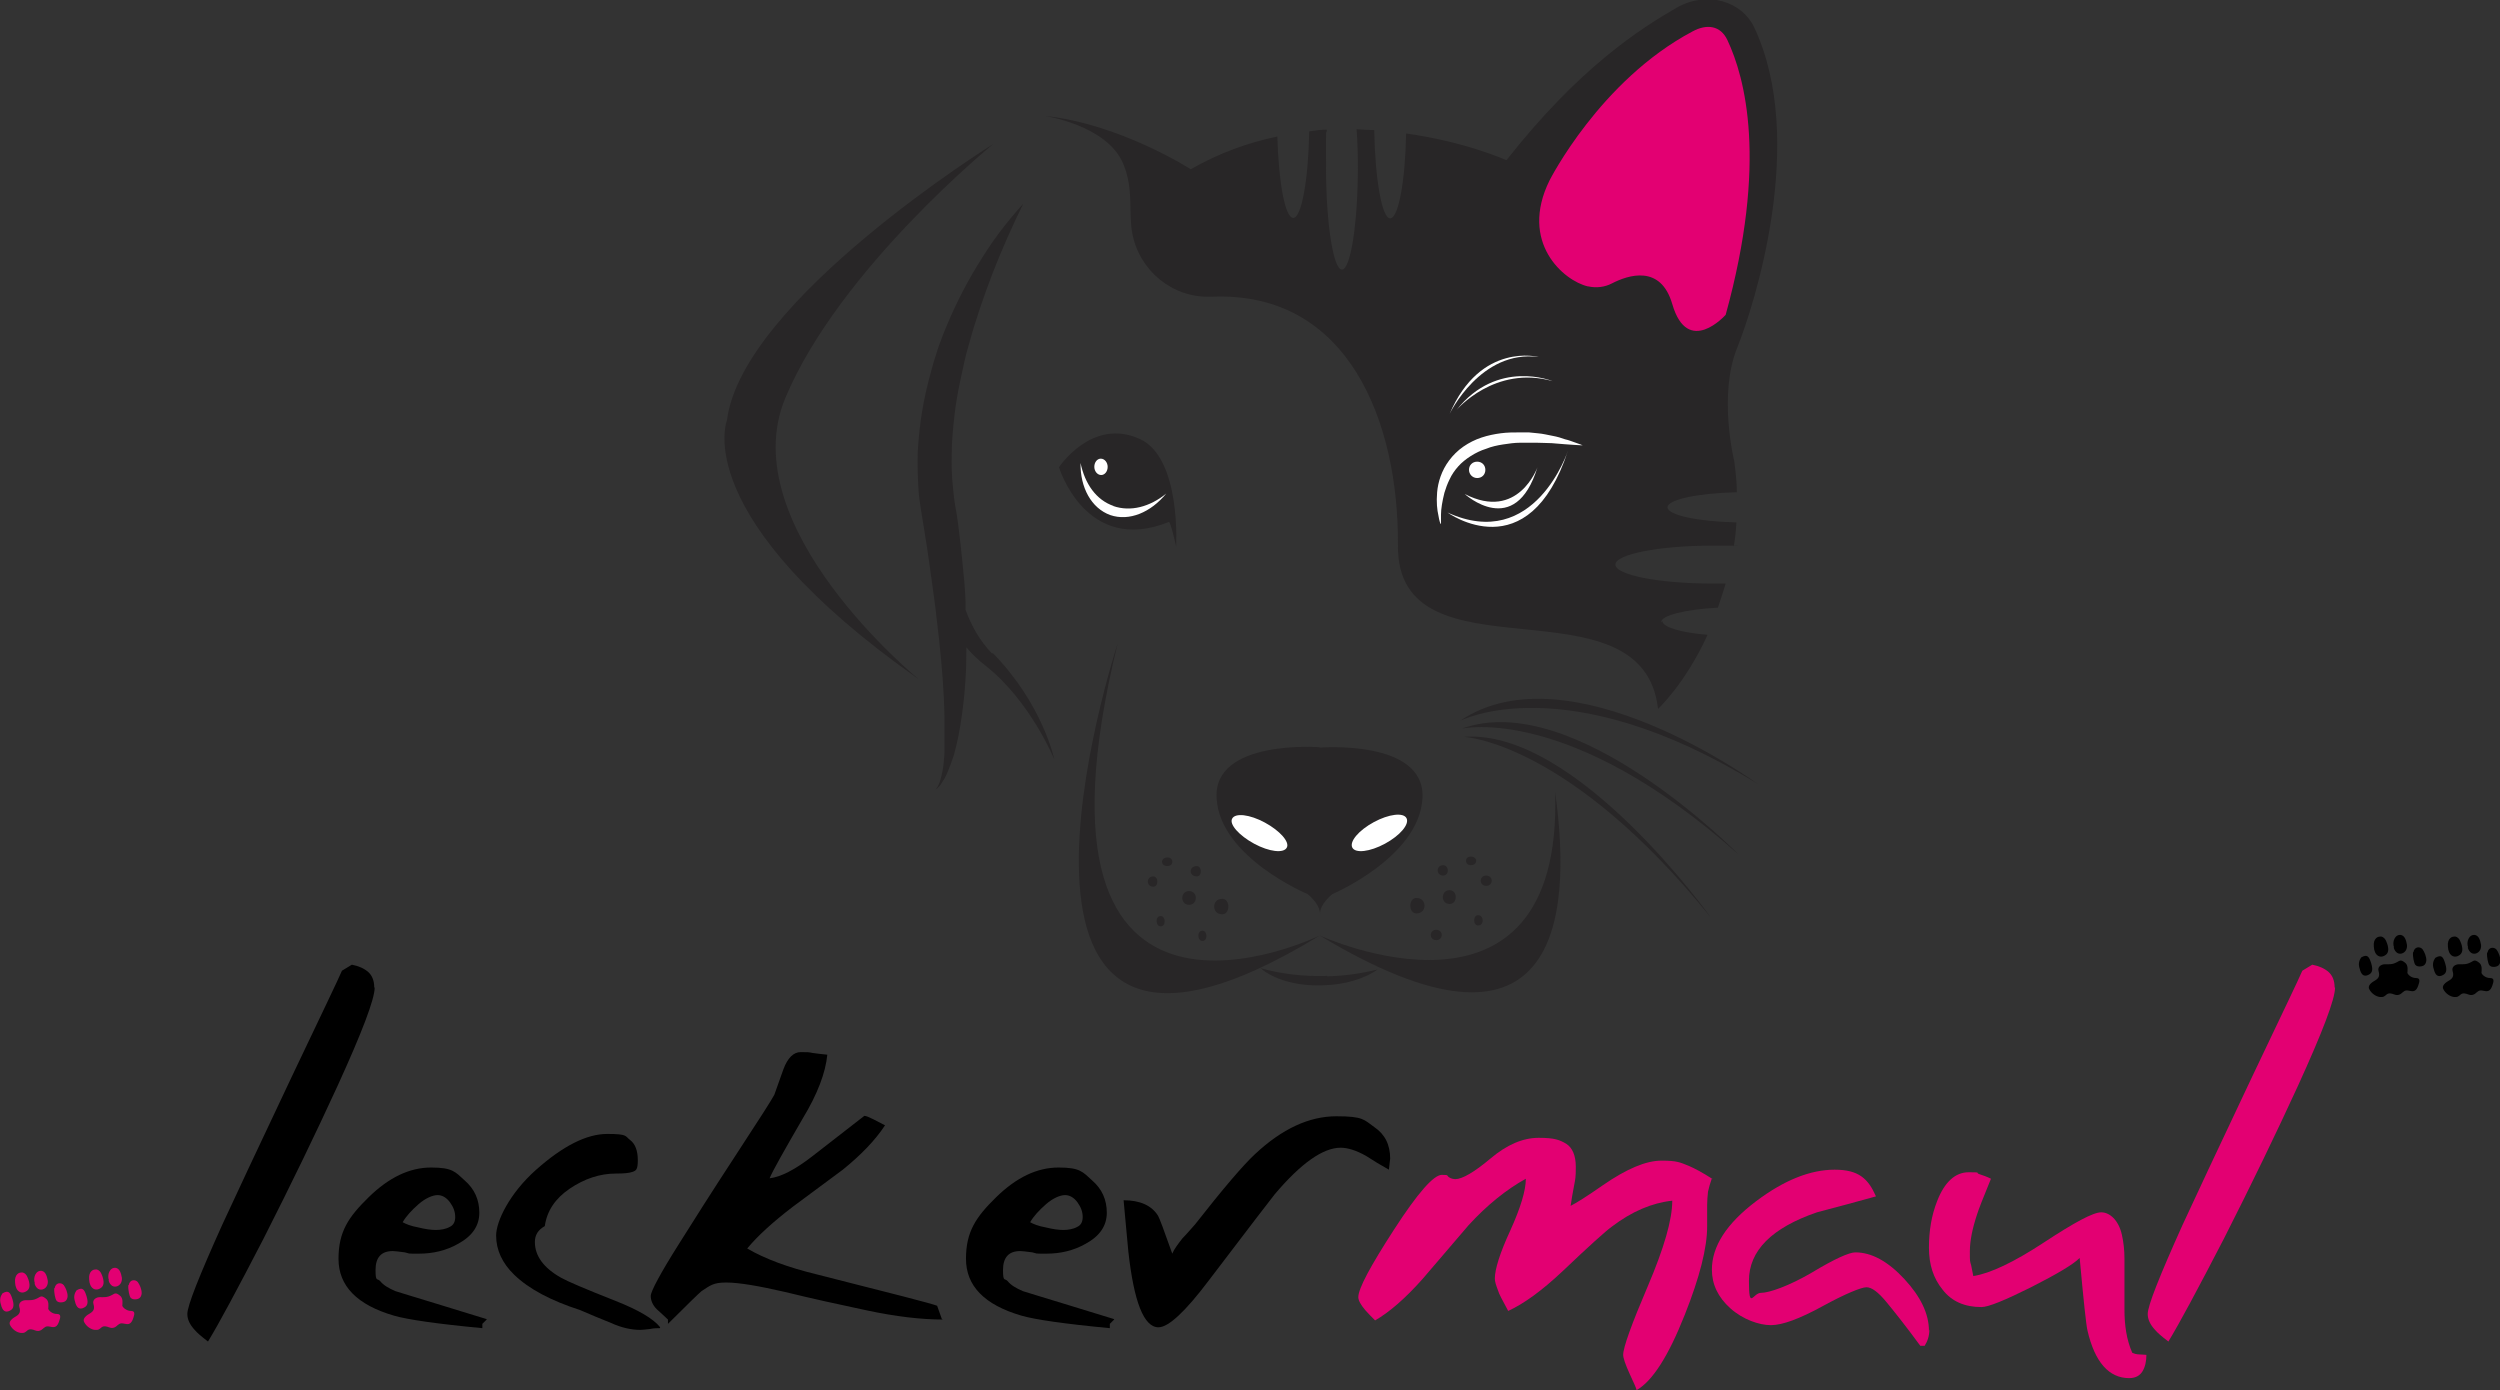 <svg id="b" xmlns="http://www.w3.org/2000/svg" viewBox="0 0 580.5 322.8"><rect x="0" y="0" width="580.5" height="322.8" fill="#333333" stroke="none"/><defs><style>.d{fill:#fff;}.e{fill:#282627;}.f,.g{fill:#e30072;}.f,.h{fill-rule:evenodd;}</style></defs><g id="c"><g><g><path d="M87,229.3c0,2.7-2.9,10.3-8.6,22.8-5,10.9-10.7,22.7-17.2,35.5-6.1,11.8-10.4,19.8-12.9,23.9-1.6-1.2-2.6-2.1-3.1-2.7-1.1-1.2-1.7-2.4-1.7-3.7,0-1.9,2.7-8.7,8.1-20.7,2.9-6.3,8.3-17.8,16.2-34.5,6.9-14.5,10.8-22.6,11.6-24.5l2.3-1.4c1.6,.3,2.9,.9,3.8,1.7,.9,.8,1.4,2,1.4,3.6h0Z"/><path d="M113,306.4l-1,1v1c-10.6-1-17.4-2-20.5-2.9-8.6-2.5-12.9-6.9-12.9-13.2s2.3-9.7,7-14.3c4.7-4.6,9.5-6.9,14.5-6.9s5.6,1,7.8,3c2.3,2,3.4,4.5,3.4,7.5s-1.6,5.4-4.9,7.2c-2.8,1.6-5.9,2.3-9.1,2.3s-1.9,0-3.3-.3c-1.5-.2-2.4-.3-2.8-.3-2.7,0-4,1.5-4,4.4s.4,1.8,1.1,2.6c.7,.9,1.9,1.6,3.5,2.3,.4,.1,4.1,1.3,11.1,3.4,2.2,.7,5.6,1.7,10.1,3.1h0Zm-7.3-23.8c0-1.2-.4-2.3-1.2-3.4-.8-1.1-1.8-1.7-2.9-1.7s-2.8,.7-4.4,2.1c-1.6,1.4-2.9,2.8-3.7,4.2,.7,.4,1.9,.9,3.6,1.2,1.6,.4,3,.6,4.1,.6s2.3-.2,3.2-.7c.9-.4,1.3-1.2,1.3-2.3h0Z"/><path d="M153.2,308.4c-.6,0-1.4,0-2.3,.2-1,.1-1.7,.2-2.2,.2-2.1,0-4.4-.5-6.8-1.6-2.5-1-4.9-2-7.2-3-6.8-2.2-11.9-4.9-15.3-8.2-2.8-2.7-4.2-5.8-4.2-9.1s3.1-9.8,9.3-15.3c6.2-5.5,11.7-8.3,16.5-8.3s4.1,.5,5.3,1.4c1.2,.9,1.8,2.5,1.8,4.7s-.4,2.4-1.2,2.7c-.8,.3-2.1,.4-3.9,.4-3.7,0-7.3,1.2-10.7,3.5-3.4,2.3-5.3,5.2-5.8,8.7-1.6,.9-2.3,2.1-2.3,3.7,0,3.2,2,6,6.1,8.3,1.4,.8,5.6,2.6,12.7,5.4,5.3,2.1,8.7,4.1,10.3,6.1h0Z"/><path d="M219,306.4c-5.1,0-11-.7-17.6-2.1-6.6-1.4-13-2.8-19.1-4.3-6.1-1.4-10.7-2.2-13.7-2.2s-3.7,.7-5.7,2c-.5,.4-3.1,2.9-7.8,7.6v-1c-1.2-1.1-2-1.9-2.6-2.4-1-1-1.4-2.1-1.4-3.1s2.2-5.2,6.7-12.3c3.2-5.1,7.5-11.9,13-20.3,5.5-8.4,8.5-13.1,9-14.1,.9-2.5,1.6-4.5,2.1-5.9,1-2.7,2.4-4,4-4s1.9,0,2.8,.2c.9,.1,2.1,.3,3.4,.4-.4,4.2-2.3,9.2-5.7,14.8-4.4,7.6-7,12.2-7.7,13.9,2.6-.3,5.9-2,9.9-5.1,4-3.1,8-6.2,12.1-9.4,.4,0,1.1,.3,2.1,.8,1,.5,1.9,1,2.7,1.4-2.3,3.5-5.6,6.9-9.8,10.3-3.9,2.9-7.7,5.7-11.6,8.6-4.7,3.6-8.2,6.8-10.6,9.7,4.1,2.4,9.5,4.4,16.1,6,17.4,4.4,26.8,6.8,28,7.3l1.1,3.1h0Z"/><path d="M258.7,306.4l-1,1v1c-10.6-1-17.4-2-20.5-2.9-8.6-2.5-12.9-6.9-12.9-13.2s2.3-9.7,7-14.3c4.7-4.6,9.5-6.9,14.5-6.9s5.6,1,7.8,3c2.3,2,3.4,4.5,3.4,7.5s-1.6,5.4-4.9,7.2c-2.8,1.6-5.9,2.3-9.1,2.3s-1.9,0-3.3-.3c-1.5-.2-2.4-.3-2.8-.3-2.7,0-4,1.5-4,4.4s.4,1.8,1.1,2.6c.7,.9,1.9,1.6,3.5,2.3,.4,.1,4.1,1.3,11.1,3.4,2.2,.7,5.6,1.7,10.1,3.1h0Zm-7.3-23.8c0-1.2-.4-2.3-1.2-3.4-.8-1.1-1.8-1.7-2.9-1.7s-2.8,.7-4.4,2.1c-1.6,1.4-2.9,2.8-3.7,4.2,.7,.4,1.9,.9,3.6,1.2,1.6,.4,3,.6,4.1,.6s2.3-.2,3.2-.7c.9-.4,1.3-1.2,1.3-2.3h0Z"/><path d="M322.8,269l-.3,2.6c-1.8-1-3.6-2.1-5.3-3.2-2.3-1.3-4.3-1.9-5.9-1.9-4.1,0-9.2,3.6-15.3,10.8-.7,.9-5.9,7.6-15.3,20-5.5,7.3-9.4,10.9-11.7,10.9-3.4,0-5.7-5.9-7-17.6-.4-3.9-.7-7.9-1.1-11.9,3.8,0,6.5,1.2,8,3.6,.3,.5,1.4,3.4,3.3,8.8,.4-1,1.3-2.2,2.4-3.6,1-1,1.9-2.1,2.9-3.2,6.5-8.3,11.2-13.8,13.9-16.3,6.3-5.9,12.6-8.8,18.9-8.8s6.4,.8,8.8,2.5c2.5,1.7,3.7,4.1,3.7,7.4h0Z"/><path class="g" d="M397.5,273.6c-.4,1.1-.7,2.2-.9,3.1-.1,1-.2,2-.2,3.1v5c0,4.9-1.7,11.7-5.2,20.5-3.8,9.6-7.5,15.4-11.2,17.5,0-.4-.6-1.6-1.6-3.8-1-2.2-1.5-3.7-1.5-4.4,0-1.7,1.9-7,5.7-15.9,3.8-8.9,5.7-15.5,5.7-19.9-4.7,.5-9.4,2.5-14,6-1.4,1-5.3,4.5-11.6,10.5-4.7,4.4-8.8,7.4-12.5,9.1-1.4-2.6-2.2-4.1-2.3-4.6-.5-1.3-.8-2.2-.8-2.9,0-2.2,1.2-6,3.6-11.2,2.4-5.3,3.6-9.3,3.6-12-4.5,2.5-9,6.1-13.3,10.8-3.6,4.2-7.1,8.3-10.7,12.5-4,4.5-7.7,7.7-11,9.6-.8-.8-1.6-1.6-2.3-2.4-1-1.2-1.6-2.2-1.6-3,0-2,2.8-7.2,8.3-15.7,5.5-8.5,9.2-12.7,11.1-12.7s.9,.2,1.9,.7c.4,.2,.9,.3,1.2,.3,1.6,0,4.4-1.6,8.2-4.8,3.8-3.2,7.5-4.8,11.2-4.8s4.9,.5,6.4,1.4c1.4,.9,2.2,2.7,2.2,5.3s-.1,2.8-.4,4.4c-.3,1.6-.6,3.2-.8,4.7,1.4-.7,3.9-2.3,7.5-4.8,5.5-3.8,10-5.7,13.6-5.7s4.3,.4,6.3,1.2c1.4,.6,3.3,1.6,5.6,3.1h0Z"/><path class="g" d="M448,308.7c0,1.5-.4,2.7-1.1,3.8h-1c-3.3-4.5-6-7.9-7.9-10.2-1.9-2.3-3.4-3.4-4.6-3.4s-4.9,1.5-10.2,4.4c-5.3,2.9-9.3,4.4-12,4.4s-6.5-1.3-9.4-3.9c-2.9-2.6-4.3-5.6-4.3-9,0-5.4,3.4-10.7,10.3-15.9,6.5-4.9,12.6-7.3,18.2-7.3s7.8,2.1,9.6,6.2c-4.6,1.3-9.2,2.5-13.7,3.7-10.5,3.6-15.8,8.9-15.8,15.9s.9,2.8,2.8,2.8,6.5-1.6,11.8-4.7c5.3-3.2,8.7-4.7,10.1-4.7,3.8,0,7.6,2.1,11.4,6.2,3.8,4.1,5.7,8.1,5.7,12h0Z"/><path class="g" d="M498.4,314.5c0,1.6-.3,2.9-.9,3.9-.6,1-1.6,1.6-3.1,1.6-4.7,0-8-3.7-9.7-11.1-.3-1.3-.9-6.9-1.8-16.8-1.5,1.5-5.2,3.7-11.3,6.8-6,3-9.9,4.6-11.5,4.6-3.9,0-6.9-1.3-9-4-2.2-2.7-3.2-5.9-3.2-9.8s.6-7.5,1.9-10.8c1.7-4.4,4.2-6.7,7.3-6.7s1.6,.1,2.4,.4c.9,.3,1.8,.6,2.8,1.1-1.8,4.4-2.9,7.2-3.2,8.2-1.1,3.3-1.7,6.2-1.7,8.7s0,2.1,.3,3.2c.2,1.1,.4,1.9,.5,2.5,3.9-.6,9.4-3.2,16.4-7.8,7-4.6,11.4-7,13.3-7s4,1.7,4.8,5.2c.4,1.8,.6,3.6,.6,5.6s0,1.4,0,2.1c0,.7,0,1.3,0,1.9v7.8c0,1.7,.1,3.4,.4,5.2,.3,1.8,.8,3.4,1.4,4.8,.4,.2,1,.4,1.7,.4,.7,0,1.2,.1,1.6,.1h0Z"/><path class="g" d="M542.2,229.3c0,2.7-2.9,10.3-8.6,22.8-5,10.9-10.7,22.7-17.2,35.5-6.1,11.8-10.4,19.8-12.9,23.9-1.6-1.2-2.6-2.1-3.1-2.7-1.1-1.2-1.7-2.4-1.7-3.7,0-1.9,2.7-8.7,8.1-20.7,2.9-6.3,8.3-17.8,16.2-34.5,6.9-14.5,10.8-22.6,11.6-24.5l2.3-1.4c1.6,.3,2.9,.9,3.8,1.7,.9,.8,1.4,2,1.4,3.6h0Z"/><path class="f" d="M.6,300.3s-.8,.9-.5,2.2c.3,1.3,.7,2.3,1.8,2,1.2-.4,1.5-1.1,1-2.8-.5-1.6-.9-2.2-2.3-1.4H.6Z"/><path class="f" d="M4.7,295.5c-.1,0-1.4,.3-1.2,2.3,.1,2.1,1.5,2.9,2.8,1.9,1.3-1-.1-3.5-.1-3.5-.1-.2-.4-.5-.6-.6-.2-.1-.4-.2-.8-.1h0Z"/><path class="f" d="M8,298c.4,1.3,1.2,1.6,1.9,1.4,.7-.2,1.3-.9,1.2-2-.2-1.1-.5-2.1-1.4-2.3-1.4-.2-2.1,1.6-1.6,2.9h0Z"/><path class="f" d="M12.6,299.1c-.1,1.2,.3,2.5,.4,2.7,.1,.3,.5,.7,1.4,.6,.8-.1,1.2-.5,1.3-1.4,0-.9-.4-1.9-.9-2.6-.6-.7-1.9-.6-2.1,.7h0Z"/><path class="f" d="M6,301.9c-.9,0-1.8,.6-1.5,1.6,.3,1,.1,1.6-.7,2.1-.9,.5-2,1.3-1.4,2.2,.5,.9,1.5,1.6,2.4,1.7,.9,.1,1.1-.2,1.6-.6,.5-.4,1.2-.2,1.7,0,.5,.2,1.2,.3,1.9-.4,.7-.6,.9-.6,1.9-.4,.9,.2,1.4-.1,1.8-1.2,.4-1.1,.5-1.8-.5-1.8-1.1,0-1.9-.8-2-1.2,0-.4,.3-1.8-.6-2.4-.9-.7-1.1-.5-1.8-.1-1.1,.6-1.8,.5-2.8,.5h0Z"/><path class="f" d="M17.8,299.6s-.8,.9-.5,2.2c.3,1.3,.7,2.3,1.8,2,1.2-.4,1.5-1.1,1-2.8-.5-1.6-.9-2.2-2.3-1.4h0Z"/><path class="f" d="M21.9,294.8c-.1,0-1.4,.3-1.2,2.3,.1,2.1,1.5,2.9,2.8,1.9,1.3-1-.1-3.5-.1-3.5-.1-.2-.4-.5-.6-.6-.2-.1-.4-.2-.8-.1h0Z"/><path class="f" d="M25.2,297.3c.4,1.3,1.2,1.6,1.9,1.4,.7-.2,1.3-.9,1.2-2-.2-1.1-.5-2.1-1.4-2.3-1.4-.2-2.1,1.6-1.6,2.9h0Z"/><path class="f" d="M29.8,298.4c-.1,1.2,.3,2.5,.4,2.7,.1,.3,.5,.7,1.4,.6,.8-.1,1.2-.5,1.3-1.4,0-.9-.4-1.9-.9-2.6-.6-.7-1.9-.6-2.1,.7h0Z"/><path class="f" d="M23.2,301.2c-.9,0-1.8,.6-1.5,1.6,.3,1,.1,1.6-.7,2.1-.9,.5-2,1.3-1.4,2.2,.5,.9,1.5,1.6,2.4,1.7,.9,.1,1.1-.2,1.6-.6,.5-.4,1.2-.2,1.7,0,.5,.2,1.2,.3,1.9-.4,.7-.6,.9-.6,1.9-.4,.9,.2,1.4-.1,1.8-1.2,.4-1.1,.5-1.8-.5-1.8s-1.9-.8-2-1.2c0-.4,.3-1.8-.6-2.4-.9-.7-1.1-.5-1.8-.1-1.1,.6-1.8,.5-2.8,.5h0Z"/><path class="h" d="M548.3,222.3s-.8,.9-.5,2.2c.3,1.3,.7,2.3,1.8,2,1.2-.4,1.5-1.1,1-2.8-.5-1.6-.9-2.2-2.3-1.4h0Z"/><path class="h" d="M552.4,217.5c-.1,0-1.4,.3-1.2,2.3,.1,2.1,1.5,2.9,2.8,1.9,1.3-1-.1-3.5-.1-3.5-.1-.2-.4-.5-.6-.6-.2-.1-.4-.2-.8-.1h0Z"/><path class="h" d="M555.8,220c.4,1.3,1.2,1.6,1.9,1.4,.7-.2,1.3-.9,1.2-2-.2-1.1-.5-2.1-1.4-2.3-1.4-.2-2.1,1.6-1.6,2.9h0Z"/><path class="h" d="M560.3,221.1c-.1,1.2,.3,2.5,.4,2.7,.1,.3,.5,.7,1.4,.6,.8-.1,1.2-.5,1.3-1.4,0-.9-.4-1.9-.9-2.6-.6-.7-1.9-.6-2.1,.7h0Z"/><path class="h" d="M553.8,223.9c-.9,0-1.8,.6-1.5,1.6,.3,1,.1,1.6-.7,2.1-.9,.5-2,1.3-1.4,2.2,.5,.9,1.5,1.6,2.4,1.7,.9,.1,1.1-.2,1.6-.6,.5-.4,1.2-.2,1.7,0,.5,.2,1.2,.3,1.9-.4,.7-.6,.9-.6,1.9-.4,.9,.2,1.4-.1,1.8-1.2,.4-1.1,.5-1.8-.5-1.8-1.1,0-1.9-.8-2-1.2,0-.4,.3-1.8-.6-2.4-.9-.7-1.1-.5-1.8-.1-1.1,.6-1.8,.5-2.8,.5h0Z"/><path class="h" d="M565.5,222.4s-.8,.9-.5,2.2c.3,1.3,.7,2.3,1.8,2,1.2-.4,1.5-1.1,1-2.8s-.9-2.2-2.3-1.4h0Z"/><path class="h" d="M569.6,217.5c-.1,0-1.4,.3-1.2,2.3,.1,2.1,1.5,2.9,2.8,1.9,1.3-1-.1-3.5-.1-3.5-.1-.2-.4-.5-.6-.6-.2-.1-.4-.2-.8-.1h0Z"/><path class="h" d="M573,220c.4,1.3,1.2,1.6,1.9,1.4,.7-.2,1.3-.9,1.2-2-.2-1.1-.5-2.1-1.4-2.3-1.4-.2-2.1,1.6-1.6,2.9h0Z"/><path class="h" d="M577.5,221.2c-.1,1.2,.3,2.5,.4,2.7,.1,.3,.5,.7,1.4,.6,.8-.1,1.2-.5,1.3-1.4,0-.9-.4-1.9-.9-2.6-.6-.7-1.9-.6-2.1,.7h0Z"/><path class="h" d="M571,223.9c-.9,0-1.8,.6-1.5,1.6,.3,1,.1,1.6-.7,2.1-.9,.5-2,1.3-1.4,2.2,.5,.9,1.5,1.6,2.4,1.7,.9,.1,1.1-.2,1.6-.6,.5-.4,1.2-.2,1.7,0,.5,.2,1.2,.3,1.9-.4,.7-.6,.9-.6,1.9-.4,.9,.2,1.4-.1,1.8-1.2,.4-1.1,.5-1.8-.5-1.8-1.1,0-1.9-.8-2-1.2,0-.4,.3-1.8-.6-2.4-.9-.7-1.1-.5-1.8-.1-1.1,.6-1.8,.5-2.8,.5h0Z"/></g><g><g><g><path class="e" d="M339,167.4s24.4-12.9,69.1,14.6c0,0-43.7-31.9-69.1-14.6Z"/><path class="e" d="M339.4,169.2s24.9-5.9,64.4,29.3c0,0-38.1-38.9-64.4-29.3Z"/><path class="e" d="M339.9,171.1s24.3,1,57.4,42c0,0-31.3-44-57.4-42Z"/></g><g><path class="e" d="M273.1,126.9s1.2-20.7-8.5-25c-11.1-5-18.7,6.6-18.7,6.6,0,0,6.2,20.5,25.5,12.7,.4-.2,1.7,5.7,1.7,5.7Z"/><path class="d" d="M258.5,117.5c4,1.4,8.5,.2,12.3-2.9-3.6,4.4-8.6,6.5-13,5-4.4-1.6-7-6.4-6.9-12.1,1,4.8,3.6,8.6,7.7,10Z"/></g><g><path class="e" d="M306.4,173.5s-24.8-1.9-23.9,11.9c.8,13.7,21.1,22.2,21.1,22.2,0,0,2.9,2.2,2.9,4.6,0-2.4,2.9-4.6,2.9-4.6,0,0,20.2-8.6,20.9-22.3,.7-13.7-23.9-11.7-23.9-11.7Z"/><path class="d" d="M326.6,190c-.7-1.4-4.1-1-7.6,.9-3.5,1.9-5.7,4.5-5,5.9,.7,1.4,4.1,1,7.6-.9,3.5-1.9,5.7-4.5,5-5.9Z"/><path class="d" d="M286.1,190.1c.7-1.4,4.1-1,7.6,.9,3.5,1.9,5.8,4.5,5.1,5.8-.7,1.4-4.1,1-7.6-.9-3.5-1.9-5.8-4.5-5.1-5.8Z"/></g><g><path class="e" d="M259.5,149.5s-39.5,120.6,47,67.7c0,0-72.2,35.3-47-67.7Z"/><path class="e" d="M361.1,183.9c4.3,30.8,0,66.3-54.7,33.3,0,0,56.6,26.1,54.7-33.3h0Z"/></g><path class="e" d="M308.2,226.7c4.2-.1,8.1-.7,11.7-1.6-2.9,2.1-7.6,3.6-12.9,3.7-6.1,.2-11.5-1.5-14.3-4,4.5,1.3,9.9,2,15.5,1.8Z"/><g><g><path class="e" d="M336.6,206.7c-2.1,0-2.1,3.2,0,3.2,1.9,0,1.9-3.2,0-3.2Z"/><path class="e" d="M335.1,200.9c-1.7,0-1.7,2.4,0,2.4,1.5,0,1.4-2.4,0-2.4Z"/><path class="e" d="M345.1,203.3c-1.7,0-1.7,2.4,0,2.4,1.7,0,1.7-2.4,0-2.4Z"/><path class="e" d="M343.2,212.5c-1.2,0-1.2,2.4,0,2.4,1.5,0,1.4-2.4,0-2.4Z"/><path class="e" d="M333.5,215.9c-1.7,0-1.7,2.4,0,2.4,1.7,0,1.7-2.4,0-2.4Z"/><path class="e" d="M328.9,208.5c-1.9,0-1.9,3.6,0,3.6,2.5,0,2.5-3.6,0-3.6Z"/><path class="e" d="M341.5,198.9c-1.5,0-1.4,2,0,2,1.7,0,1.7-2,0-2Z"/></g><g><path class="e" d="M276.1,206.9c2.1,0,2.1,3.2,0,3.2-2.1,0-2.1-3.2,0-3.2Z"/><path class="e" d="M277.9,201.1c1.2,0,1.3,2.4,0,2.4-1.9,0-1.9-2.4,0-2.4Z"/><path class="e" d="M267.8,203.5c1.2,0,1.3,2.4,0,2.4-1.7,0-1.7-2.4,0-2.4Z"/><path class="e" d="M269.5,212.7c1.2,0,1.3,2.4,0,2.4-1.2,0-1.3-2.4,0-2.4Z"/><path class="e" d="M279.2,216.1c1.2,0,1.3,2.4,0,2.4-1.2,0-1.3-2.4,0-2.4Z"/><path class="e" d="M283.8,208.7c1.9,0,1.9,3.6,0,3.6-2.5,0-2.5-3.6,0-3.6Z"/><path class="e" d="M271.1,199.1c1.5,0,1.5,2,0,2-1.7,0-1.7-2,0-2Z"/></g></g><g><path class="e" d="M230.7,33.4s-58.4,36.3-61.9,64.2c0,0-9.1,22.4,44.5,60.1,0,0-43.5-35.5-30.9-65.4,12.6-29.9,48.4-59,48.4-59Z"/><path class="e" d="M230.4,151.8c-2.9-3-4.9-6.6-6.2-10.2,0-.6,0-1.3,0-1.9-.1-3-.4-6-.7-8.9-.3-3-.6-5.9-1-8.9-.2-1.5-.4-3-.7-4.4-.2-1.4-.4-2.7-.5-4.1-.3-2.8-.4-5.5-.3-8.3,0-2.8,.3-5.6,.6-8.4,.3-2.8,.8-5.6,1.4-8.4,.3-1.4,.6-2.8,.9-4.2,.3-1.4,.7-2.8,1.1-4.2,1.5-5.5,3.4-11,5.5-16.5,2.1-5.4,4.5-10.8,7.1-16.1-2,2.2-3.9,4.5-5.7,6.9-1.8,2.4-3.4,4.9-5,7.5-3.1,5.1-5.8,10.6-8,16.2-.5,1.4-1.1,2.8-1.5,4.3-.5,1.4-.9,2.9-1.3,4.4-.8,2.9-1.5,5.9-2,9-.5,3-.8,6.1-1,9.2-.1,3.1,0,6.2,.2,9.3,.1,1.6,.4,3.1,.6,4.6l.7,4.3c.5,2.9,.9,5.8,1.3,8.6,.4,2.9,.8,5.8,1.2,8.7,.2,1.4,.3,2.9,.5,4.3,.2,1.4,.3,2.9,.5,4.3,.6,5.8,1.1,11.6,1.2,17.4,0,2.9,0,5.8,0,8.7-.1,1.4-.2,2.9-.5,4.3-.3,1.4-.6,2.8-1.5,4,.6-.4,1.1-1,1.5-1.7,.4-.6,.8-1.3,1.1-2,.6-1.4,1.1-2.8,1.6-4.3,.8-2.9,1.4-5.9,1.8-8.9,.8-5.5,1.1-10.5,1.1-16.1,1.1,1.4,2.9,3.1,4.6,4.4,10.3,8.2,15.8,21.6,15.8,21.6,0,0-2.6-12.7-14.3-24.7Z"/></g><path class="d" d="M257.2,108.4c0,1.1-.7,1.9-1.5,1.9-.9,0-1.6-.9-1.6-1.9,0-1.1,.7-1.9,1.5-1.9,.9,0,1.6,.9,1.6,1.9Z"/><g><path class="e" d="M385.7,144.5c0-1.6,5.6-3,13.2-3.4,.6-1.8,1.2-3.6,1.8-5.6-1,0-2.1,0-3.1,0-12.4,0-22.5-2-22.5-4.4s10.1-4.4,22.5-4.4,3.4,0,5,.1c.3-1.8,.5-3.6,.6-5.5-9-.2-16-1.7-16-3.5s7.1-3.3,16.1-3.5c0-2.4-.3-4.8-.6-7.2,0,0-3.8-15.4,.7-26.4,3.9-9.7,16.3-48.2,3.9-74.4-2.8-5.9-10.8-8.6-18-4.5-8.5,4.9-22.6,13.9-39.5,35.4,0,0-9.5-4.3-23.3-6.2-.2,11.1-1.8,19.7-3.7,19.7s-3.5-9-3.7-20.5c-1.3,0-2.7-.1-4.1-.2,.2,2.7,.3,5.6,.3,8.7,0,13.2-1.7,23.9-3.7,23.9s-3.7-10.7-3.7-23.9,0-5.9,.2-8.6c-1.3,0-2.7,.2-4.1,.4-.2,11.3-1.8,20.1-3.7,20.1s-3.4-8.2-3.7-18.9c-6.7,1.4-13.5,3.8-20.1,7.6,0,0-16.5-10.6-34-12.4,0,0,14.5,2.1,18.3,11.1,2.5,5.9,1.2,11.3,2.1,16.1,1.6,8.7,9.3,15.1,18.2,14.8,0,0,.1,0,.2,0,31.9-1.4,43.5,29.2,43.3,57.7-.3,32.6,56.8,6.6,60.4,38,0,0,6.3-5.8,11.5-17.2-6.2-.5-10.5-1.8-10.5-3.2Z"/><g><path class="d" d="M334.5,121.7s-.3-.7-.5-2c-.3-1.3-.5-3.1-.3-5.4,.2-2.3,1-5,2.8-7.4,.9-1.2,2-2.3,3.3-3.2,1.3-.9,2.7-1.6,4.2-2.1,1.5-.5,3-.8,4.5-1,1.5-.2,3-.2,4.4-.2,.7,0,1.4,0,2.1,0l2,.2c1.3,.1,2.4,.4,3.5,.6,1.1,.2,2.1,.5,2.9,.8,.9,.2,1.6,.5,2.2,.7,1.2,.4,1.9,.7,1.9,.7,0,0-.7,0-2-.1-1.3-.1-3.1-.2-5.2-.4-1.1,0-2.2-.1-3.5-.1-.6,0-1.2,0-1.9,0-.6,0-1.3,0-1.9,0-1.3,0-2.7,.2-4,.4-1.3,.2-2.7,.5-3.9,1-1.3,.4-2.5,1-3.6,1.7-1.1,.7-2.1,1.5-2.9,2.4-.8,.9-1.5,1.9-2,3-.5,1-.9,2.1-1.2,3.1-.5,2-.8,3.8-.8,5.1,0,1.3,0,2,0,2Z"/><path class="d" d="M340.1,114.7s11.7,10.7,16.9-6.2c0,0-4.5,12.6-16.9,6.2Z"/><path class="d" d="M341.1,109.1c0,1,.8,1.9,1.9,1.9s1.9-.8,1.9-1.9-.8-1.9-1.9-1.9-1.9,.8-1.9,1.9Z"/><path class="d" d="M336.1,119s18.8,13.7,28-14.4c0,0-7.7,23.7-28,14.4Z"/></g><path class="d" d="M336.6,96.1s7.2-15,20.7-13.2c0,0-13.5-3.6-20.7,13.2Z"/><path class="d" d="M338.2,95.2s8.9-10.5,22.3-6.7c0,0-12.8-5.3-22.3,6.7Z"/></g></g><path class="g" d="M368.7,66.5c-5.6-1.3-16-10.2-8.9-24.6,0,0,11.7-23.2,33.2-34.6,3.3-1.8,6.5-1.4,8.1,2,4.1,8.7,9.4,28.3-.4,63.8,0,0-8.8,9.9-12.4-2.5-2.7-9.3-10.3-6.7-14-4.8-1.7,.9-3.7,1.1-5.5,.7Z"/></g></g></g></svg>